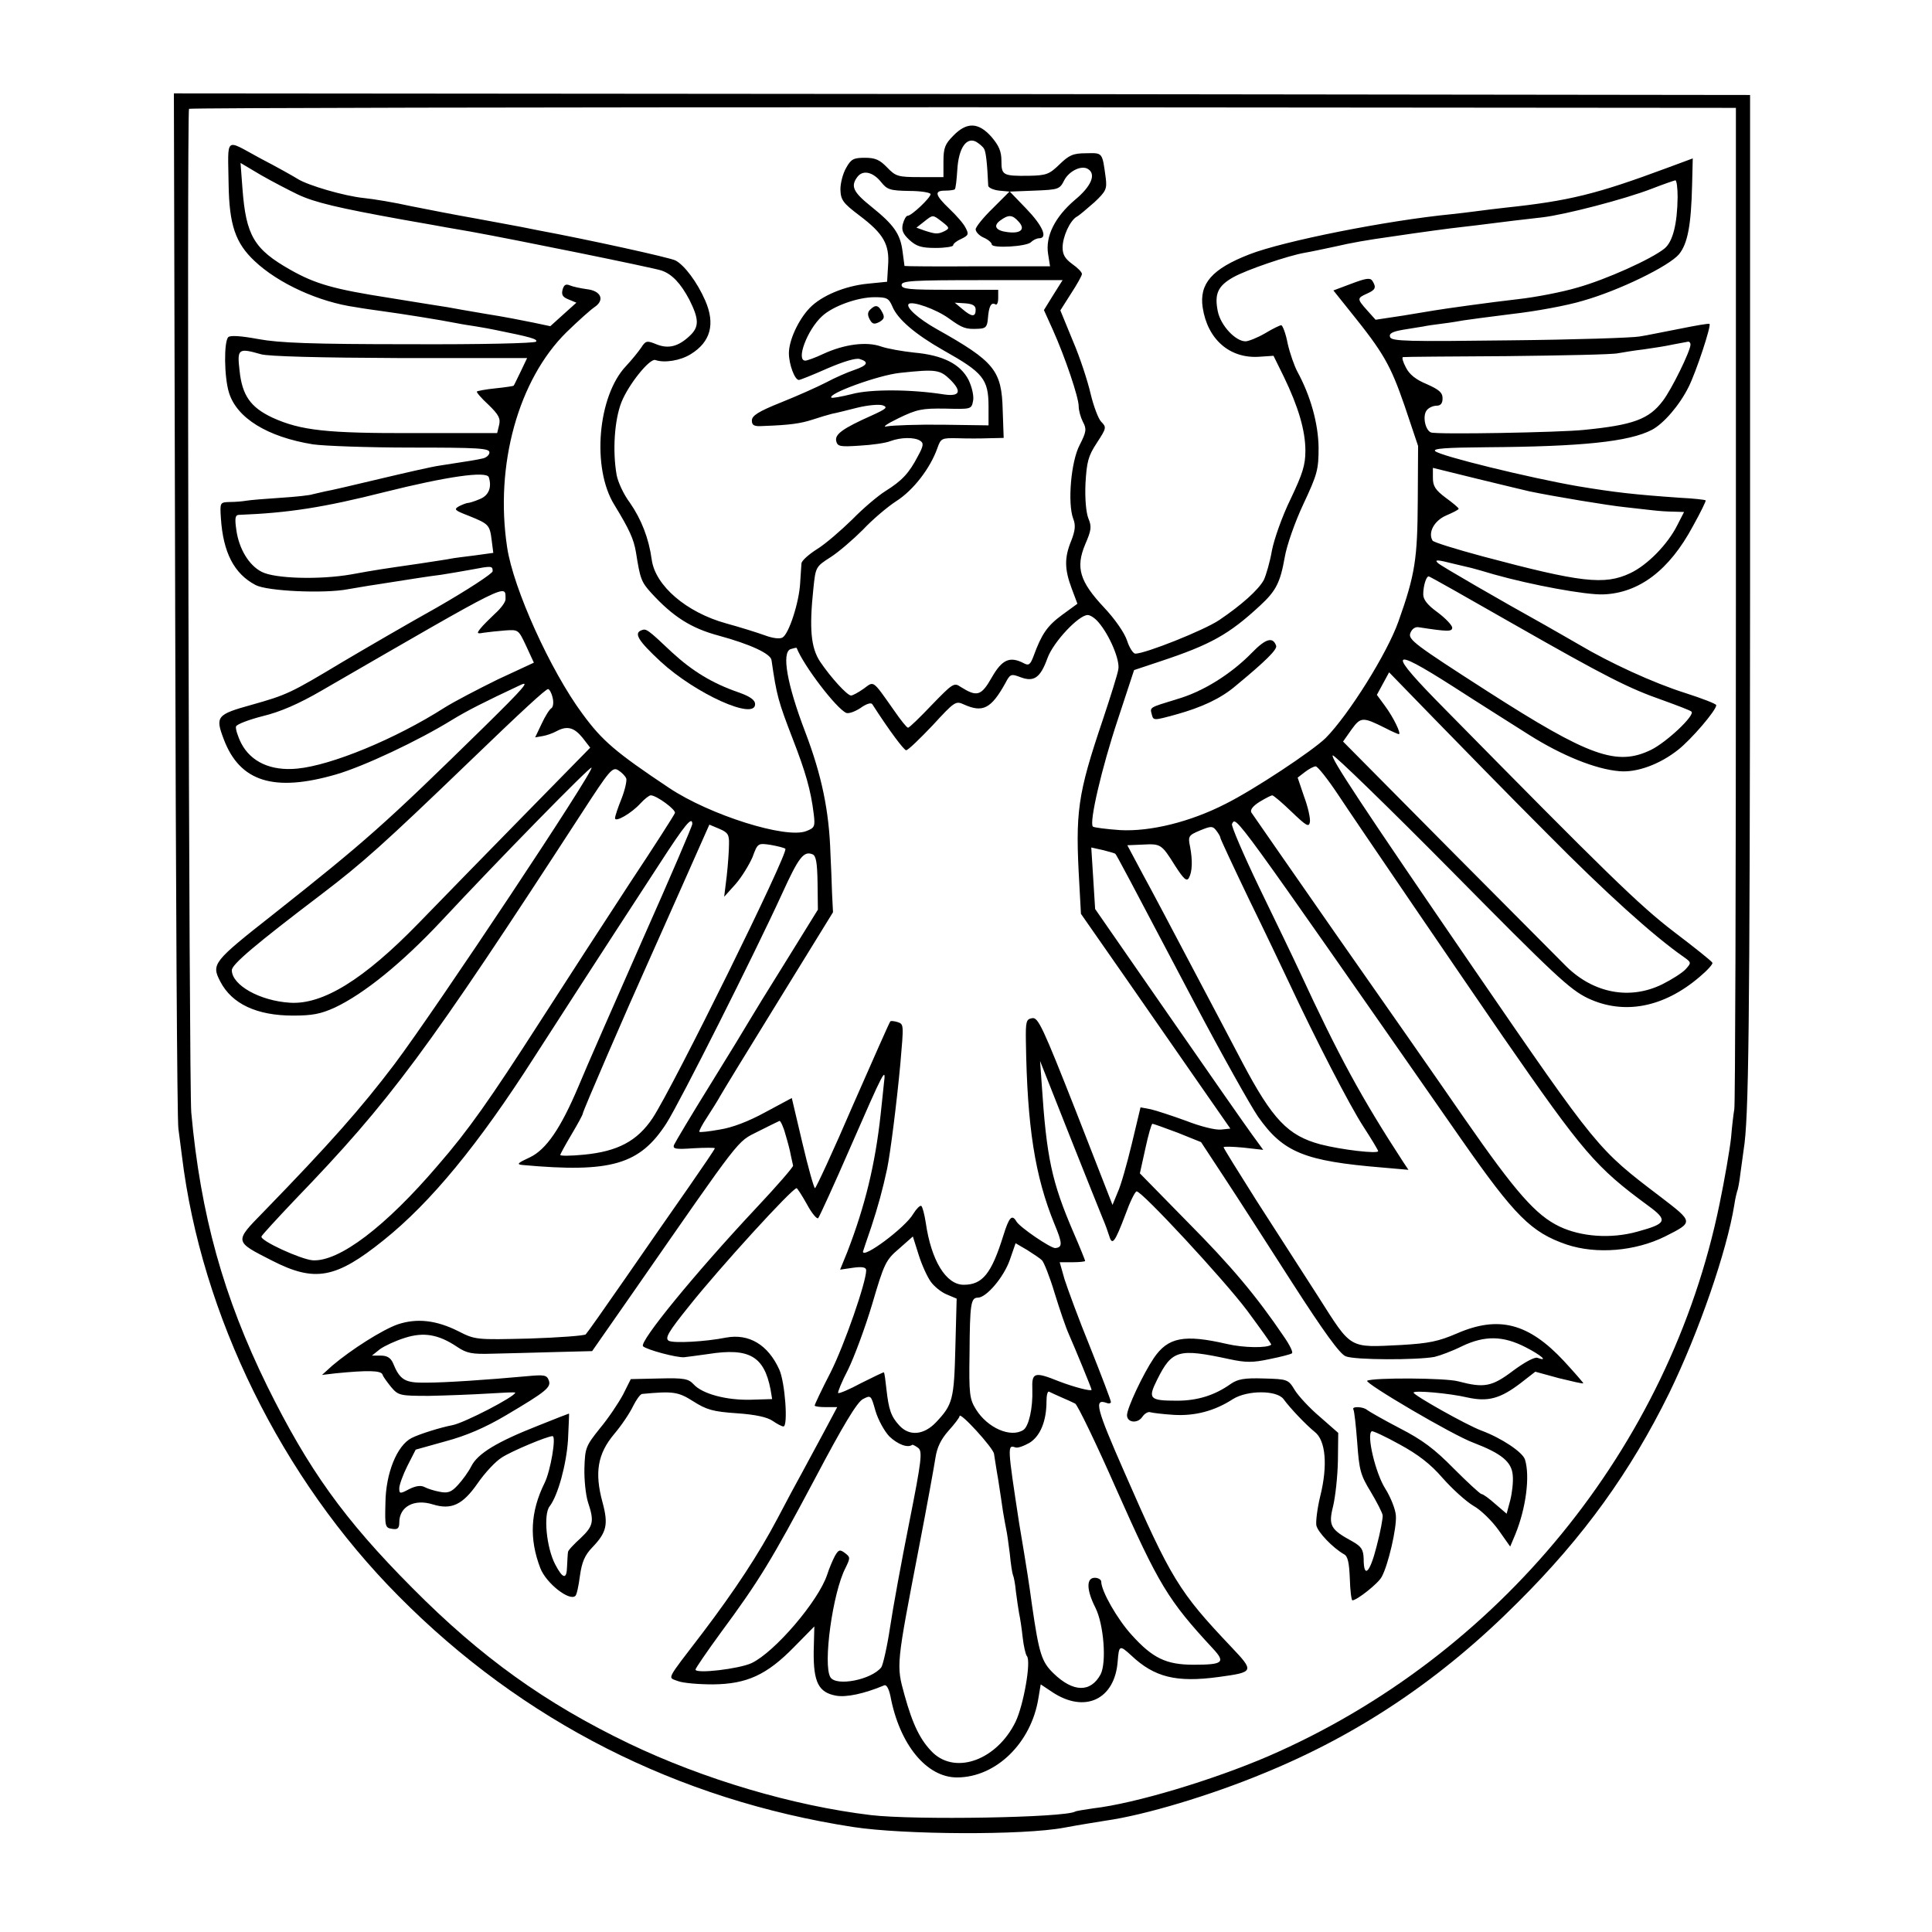 <?xml version="1.0" standalone="no"?>
<!DOCTYPE svg PUBLIC "-//W3C//DTD SVG 20010904//EN"
 "http://www.w3.org/TR/2001/REC-SVG-20010904/DTD/svg10.dtd">
<svg version="1.0" xmlns="http://www.w3.org/2000/svg"
 width="600pt" height="600pt" viewBox="0 0 600 600"
 preserveAspectRatio="xMidYMid meet">
<g transform="translate(0,600) scale(0.1,-0.1)"
fill="#000000" stroke="none">
<path d="M544 4123 c2 -874 6 -1606 10 -1628 3 -22 8 -60 11 -85 60 -494 310
-1002 673 -1367 384 -388 866 -633 1412 -717 157 -24 528 -26 655 -2 48 9 93
16 130 22 120 17 324 78 490 147 296 121 552 293 790 532 204 203 349 405 469
649 92 189 179 441 202 584 3 21 8 40 9 43 2 3 7 28 10 55 4 27 8 60 10 73 16
97 19 367 20 1731 l0 1545 -2447 3 -2448 2 4 -1587z m4847 -3 c0 -850 -2
-1554 -5 -1565 -2 -11 -7 -50 -10 -88 -4 -37 -20 -130 -36 -207 -155 -755
-686 -1404 -1401 -1714 -172 -74 -414 -147 -544 -162 -27 -4 -53 -8 -56 -10
-33 -19 -498 -27 -634 -11 -242 29 -519 111 -751 222 -260 125 -460 268 -674
484 -211 212 -322 367 -450 626 -136 277 -207 532 -236 850 -7 76 -14 3103 -7
3117 2 3 1083 5 2404 5 l2400 -2 0 -1545z"/>
<path d="M2961 5579 c-26 -26 -31 -38 -31 -80 l0 -49 -73 0 c-68 0 -75 2 -102
30 -23 24 -37 30 -69 30 -35 0 -43 -4 -58 -31 -10 -17 -18 -47 -18 -67 1 -33
7 -42 60 -82 74 -56 93 -89 88 -155 l-3 -50 -60 -6 c-72 -7 -145 -38 -181 -76
-35 -37 -64 -100 -64 -140 0 -34 18 -83 31 -83 4 0 44 16 89 36 49 21 88 33
100 29 30 -9 24 -20 -17 -34 -21 -7 -60 -24 -88 -39 -27 -14 -90 -42 -140 -62
-70 -28 -90 -41 -90 -56 0 -15 7 -19 35 -17 85 3 117 8 154 20 21 7 48 15 60
18 12 2 47 11 79 19 33 8 68 11 79 7 16 -6 10 -11 -34 -31 -92 -41 -116 -59
-111 -80 4 -17 13 -18 73 -14 37 2 80 8 95 14 32 12 75 13 93 1 11 -7 10 -16
-7 -47 -28 -54 -50 -77 -101 -109 -24 -15 -71 -55 -104 -89 -34 -33 -82 -75
-108 -91 -27 -17 -49 -37 -49 -45 -1 -8 -2 -35 -4 -60 -3 -60 -35 -159 -55
-170 -9 -5 -31 -2 -55 7 -22 8 -76 25 -120 37 -123 34 -220 117 -231 198 -9
66 -32 125 -68 177 -19 25 -37 64 -41 86 -13 74 -7 170 15 226 22 55 87 136
105 131 28 -10 78 -2 110 18 62 38 77 94 45 167 -25 57 -64 109 -92 124 -17 9
-272 65 -428 94 -14 3 -36 7 -50 10 -14 3 -77 14 -140 26 -63 11 -155 29 -205
39 -49 11 -115 22 -145 25 -60 6 -173 39 -205 59 -11 7 -64 37 -118 65 -111
60 -99 70 -97 -82 2 -125 21 -182 81 -238 73 -69 199 -127 314 -143 22 -4 58
-9 80 -12 66 -9 179 -27 235 -38 14 -3 41 -7 60 -10 19 -3 46 -8 60 -11 109
-22 130 -28 125 -36 -4 -5 -169 -9 -393 -8 -305 0 -405 4 -470 16 -54 10 -87
12 -93 6 -14 -14 -13 -123 2 -172 24 -79 119 -138 261 -161 35 -5 172 -10 306
-10 207 0 242 -2 242 -15 0 -8 -10 -17 -22 -19 -22 -5 -36 -7 -133 -22 -22 -3
-105 -22 -185 -41 -80 -19 -156 -37 -170 -39 -14 -3 -31 -7 -39 -9 -7 -3 -52
-8 -100 -11 -47 -3 -95 -7 -106 -9 -11 -2 -34 -4 -51 -4 -31 -1 -31 -1 -28
-50 7 -107 41 -173 108 -208 36 -19 213 -27 286 -13 25 4 63 11 85 14 115 18
164 26 205 31 25 4 67 11 94 16 63 12 66 12 66 -5 0 -7 -78 -58 -172 -112 -95
-53 -227 -130 -293 -169 -163 -98 -174 -103 -284 -134 -108 -30 -113 -36 -86
-107 50 -132 156 -165 349 -109 86 25 256 105 361 170 46 28 99 55 210 107 33
16 12 -8 -111 -129 -310 -304 -368 -355 -656 -583 -187 -147 -192 -154 -164
-208 36 -70 114 -106 226 -106 60 0 86 5 130 25 91 43 208 138 330 268 179
192 463 482 467 477 9 -9 -482 -748 -612 -921 -103 -136 -200 -246 -407 -459
-91 -93 -91 -91 27 -151 133 -68 198 -56 347 64 146 117 294 297 466 566 78
121 184 286 392 605 77 119 100 147 100 121 0 -6 -69 -167 -154 -358 -84 -191
-175 -397 -200 -458 -55 -130 -100 -195 -150 -219 -39 -18 -43 -22 -23 -24
275 -25 364 1 447 130 42 66 272 523 359 713 51 112 67 133 94 122 11 -4 15
-24 16 -89 l1 -83 -99 -160 c-55 -88 -106 -171 -114 -185 -8 -14 -62 -103
-121 -198 -59 -95 -109 -179 -113 -188 -4 -12 5 -14 61 -10 36 2 66 2 66 0 0
-3 -37 -57 -82 -122 -45 -64 -133 -191 -196 -282 -63 -91 -118 -169 -123 -174
-4 -4 -83 -10 -175 -13 -166 -4 -168 -4 -221 23 -68 34 -128 41 -188 21 -48
-17 -144 -78 -203 -128 l-32 -29 42 5 c101 10 142 9 146 -4 2 -7 15 -24 27
-39 22 -26 28 -27 117 -27 51 1 132 4 181 7 48 3 87 5 87 3 0 -12 -158 -94
-195 -101 -37 -7 -104 -28 -127 -40 -45 -23 -80 -109 -81 -201 -2 -74 -1 -78
21 -81 17 -3 22 2 22 20 0 49 46 74 104 56 58 -18 93 -1 139 65 22 32 56 69
76 81 31 20 141 66 157 66 12 0 -6 -108 -25 -146 -44 -89 -48 -173 -13 -264
18 -47 91 -104 109 -86 4 3 10 31 14 62 6 43 15 64 38 88 45 47 51 71 32 141
-25 92 -15 150 36 211 23 27 49 66 59 87 10 20 22 37 28 38 96 9 112 7 159
-23 41 -26 61 -32 135 -37 58 -4 95 -12 112 -24 13 -9 28 -17 33 -17 15 0 5
138 -13 177 -35 77 -94 112 -165 99 -65 -13 -163 -18 -178 -10 -13 8 -2 27 64
109 93 117 319 365 333 365 2 0 17 -23 32 -50 15 -28 31 -47 35 -43 4 5 49
103 99 218 107 245 112 254 105 200 -2 -22 -7 -65 -10 -95 -17 -157 -49 -287
-104 -429 l-22 -54 41 6 c29 4 40 1 40 -8 0 -37 -67 -230 -110 -316 -28 -54
-50 -101 -50 -104 0 -3 16 -5 35 -5 l35 0 -41 -77 c-23 -43 -54 -100 -69 -128
-15 -27 -49 -90 -75 -140 -59 -112 -133 -224 -233 -356 -117 -153 -109 -137
-76 -150 16 -6 64 -10 108 -10 105 1 167 29 252 116 l63 64 -2 -78 c-1 -95 15
-127 69 -137 32 -6 88 6 150 32 7 3 14 -10 19 -32 28 -151 112 -254 207 -254
121 0 231 107 253 247 l7 42 36 -24 c101 -67 194 -23 203 95 4 51 6 52 42 19
72 -68 140 -85 272 -67 110 15 111 17 39 93 -163 172 -187 211 -333 545 -86
196 -95 228 -54 213 7 -3 13 -1 13 3 0 5 -29 81 -64 169 -36 88 -71 184 -80
212 l-15 53 40 0 c21 0 39 2 39 4 0 2 -16 42 -36 88 -68 158 -84 233 -99 463
l-5 70 91 -230 c50 -126 97 -243 104 -260 7 -16 16 -41 20 -54 9 -30 17 -20
50 67 14 39 30 72 35 72 17 0 270 -273 343 -370 42 -57 76 -104 75 -106 -12
-11 -85 -10 -137 2 -134 31 -184 21 -228 -44 -33 -49 -83 -155 -83 -177 0 -23
32 -27 47 -6 7 11 19 18 26 15 7 -2 40 -6 72 -8 66 -4 127 12 184 49 45 28
136 28 157 0 22 -30 70 -80 97 -102 34 -26 41 -104 17 -200 -9 -37 -14 -78
-12 -90 4 -21 51 -70 86 -90 12 -6 16 -27 18 -76 1 -37 5 -67 8 -67 14 0 81
53 91 73 20 36 47 152 44 190 -1 19 -16 57 -33 84 -30 47 -59 168 -42 178 3 2
42 -16 87 -41 57 -31 96 -61 133 -104 30 -34 72 -72 95 -86 24 -13 59 -48 79
-76 l36 -51 16 38 c33 81 46 180 30 232 -7 23 -73 67 -135 90 -46 17 -211 110
-211 118 0 8 112 -2 167 -15 64 -14 102 -4 166 45 l45 35 73 -20 c41 -10 75
-18 76 -16 1 1 -26 32 -60 69 -110 118 -203 142 -332 86 -58 -25 -88 -31 -173
-36 -165 -8 -153 -15 -258 150 -50 78 -137 213 -193 300 -55 87 -101 161 -101
164 0 3 28 2 61 -1 l62 -7 -35 48 c-19 26 -137 195 -261 374 l-226 326 -6 96
-6 95 36 -8 c20 -5 38 -10 39 -12 4 -4 37 -66 246 -463 84 -159 173 -318 197
-353 78 -111 144 -138 387 -158 l80 -7 -16 24 c-129 198 -200 328 -323 594
-18 39 -74 155 -124 258 -50 104 -88 193 -85 198 14 24 -11 58 712 -979 167
-239 217 -289 327 -327 93 -31 213 -21 306 25 89 45 89 44 -14 123 -196 149
-193 145 -579 707 -351 512 -448 659 -439 664 4 3 171 -159 369 -359 319 -323
367 -368 423 -395 112 -53 236 -29 347 66 24 20 42 40 40 44 -2 5 -55 47 -118
95 -109 83 -212 184 -713 693 -180 182 -175 198 24 71 79 -51 187 -119 239
-152 100 -63 205 -106 279 -112 54 -5 125 21 182 66 41 32 119 123 119 139 0
4 -44 21 -97 38 -98 31 -233 93 -329 150 -28 16 -78 45 -110 63 -128 71 -320
182 -328 190 -13 12 -2 11 49 -2 22 -5 47 -11 55 -13 8 -2 40 -11 70 -20 117
-33 285 -64 339 -62 111 4 205 75 278 211 24 43 42 80 40 81 -2 2 -37 6 -78 8
-144 10 -205 17 -319 36 -150 26 -428 94 -443 109 -8 8 32 11 159 12 296 2
443 17 514 54 36 19 85 75 114 133 24 48 71 191 65 196 -2 2 -43 -5 -92 -15
-48 -9 -104 -21 -125 -24 -20 -4 -202 -10 -403 -12 -317 -4 -367 -3 -372 10
-4 11 6 17 41 23 26 4 54 9 62 10 8 2 35 6 60 9 25 3 54 8 65 10 12 2 80 11
152 20 71 8 170 26 219 41 113 32 266 107 298 144 27 33 38 89 41 217 l2 81
-81 -30 c-218 -81 -303 -102 -501 -123 -27 -3 -68 -8 -90 -11 -22 -3 -56 -7
-75 -9 -205 -20 -525 -84 -630 -125 -116 -45 -156 -91 -145 -165 15 -99 84
-159 175 -153 l45 3 32 -65 c45 -93 67 -167 67 -230 0 -45 -9 -72 -46 -150
-26 -53 -51 -124 -58 -160 -6 -35 -18 -76 -25 -91 -17 -31 -68 -77 -139 -125
-48 -32 -229 -104 -260 -104 -7 0 -19 19 -26 41 -8 24 -38 67 -71 102 -76 81
-89 124 -59 196 19 44 21 55 10 81 -7 18 -11 60 -9 108 4 67 8 85 35 126 30
46 31 49 14 66 -9 9 -24 49 -33 87 -9 39 -33 113 -55 164 l-39 95 33 52 c19
29 34 56 34 61 0 6 -13 19 -30 31 -22 16 -30 29 -30 51 0 34 23 84 44 96 8 4
32 25 55 45 36 34 39 41 35 75 -11 81 -9 78 -61 77 -41 0 -53 -6 -83 -35 -31
-30 -40 -34 -95 -35 -81 -1 -85 2 -85 47 0 29 -8 47 -31 74 -40 45 -76 47
-118 4z m95 -41 c6 -9 10 -47 13 -115 1 -6 16 -13 34 -15 l32 -3 -52 -52 c-29
-28 -53 -58 -53 -65 0 -8 11 -20 25 -26 14 -6 25 -16 25 -21 0 -13 108 -7 122
7 7 7 18 12 25 12 28 0 11 39 -39 91 l-52 54 77 3 c74 3 78 4 92 32 15 29 54
48 74 35 26 -16 10 -54 -41 -96 -62 -53 -92 -113 -83 -168 l6 -38 -225 0
c-124 -1 -226 0 -227 1 0 0 -3 21 -6 45 -7 55 -27 83 -98 140 -56 45 -64 63
-42 92 17 22 48 15 73 -16 19 -24 28 -27 88 -28 36 0 66 -5 66 -10 0 -11 -59
-67 -71 -67 -5 0 -11 -11 -15 -25 -5 -20 0 -31 20 -50 22 -20 37 -25 82 -25
29 0 54 4 54 8 0 5 11 14 25 20 23 11 24 15 14 34 -6 13 -29 39 -50 59 -45 43
-49 57 -14 57 14 0 28 2 30 4 3 2 6 30 8 61 4 67 28 102 58 87 10 -6 21 -15
25 -22z m-2131 -142 c53 -25 126 -42 325 -78 69 -12 130 -23 135 -24 6 -1 39
-7 75 -13 139 -25 567 -112 594 -121 33 -11 60 -40 87 -91 30 -60 31 -84 1
-112 -36 -34 -67 -41 -104 -26 -29 12 -33 11 -47 -11 -9 -13 -30 -39 -47 -57
-88 -93 -107 -317 -36 -431 47 -77 60 -106 67 -147 13 -82 16 -92 48 -127 67
-73 123 -109 209 -132 99 -27 161 -56 164 -76 16 -111 21 -128 66 -245 40
-103 56 -159 65 -232 5 -40 3 -44 -23 -54 -63 -25 -300 50 -426 134 -168 112
-208 147 -269 230 -100 135 -215 390 -234 517 -39 256 35 521 184 668 36 35
75 70 87 78 33 22 21 51 -24 56 -21 3 -44 8 -53 12 -12 5 -18 1 -22 -14 -4
-16 1 -23 19 -30 l24 -10 -40 -36 -41 -37 -52 11 c-29 6 -95 19 -147 27 -52 9
-106 18 -120 21 -14 2 -95 15 -181 29 -173 27 -229 43 -307 87 -113 64 -138
106 -149 252 l-6 80 64 -38 c35 -20 87 -47 114 -60z m4285 -8 c-1 -84 -15
-139 -41 -160 -41 -33 -181 -96 -270 -121 -47 -14 -130 -30 -184 -36 -88 -10
-231 -30 -260 -35 -5 -1 -49 -8 -97 -16 l-86 -13 -26 29 c-32 36 -32 38 -1 52
27 12 30 19 17 40 -7 10 -20 8 -65 -9 l-56 -21 52 -65 c104 -129 125 -166 169
-293 l42 -125 -1 -170 c-1 -180 -8 -229 -60 -375 -35 -99 -154 -289 -226 -362
-41 -40 -222 -160 -310 -204 -111 -57 -235 -87 -328 -82 -43 3 -82 8 -85 11
-12 12 27 181 78 334 l50 152 81 27 c157 52 214 84 310 173 50 46 63 72 77
151 6 36 32 110 58 165 43 92 47 106 47 175 -1 75 -25 161 -66 236 -9 17 -23
56 -30 87 -6 32 -16 57 -20 57 -4 0 -27 -11 -50 -25 -24 -14 -52 -25 -61 -25
-31 0 -77 49 -86 93 -11 54 0 79 48 106 41 23 170 67 222 76 18 3 60 12 93 19
51 12 103 21 175 31 94 14 183 26 220 30 25 3 62 7 83 10 54 7 105 13 167 20
69 8 255 56 340 89 36 14 68 25 73 26 4 0 7 -24 7 -52z m-2284 -77 c23 -18 24
-20 7 -29 -21 -10 -28 -9 -62 2 l-25 9 23 18 c29 23 27 23 57 0z m238 0 c21
-23 6 -37 -34 -32 -37 4 -47 19 -24 36 26 19 38 19 58 -4z m107 -227 l-29 -47
28 -62 c38 -85 80 -209 80 -237 0 -13 6 -34 13 -48 12 -22 11 -31 -10 -72 -27
-51 -38 -181 -20 -229 8 -20 6 -37 -6 -68 -22 -53 -21 -89 1 -148 l18 -48 -48
-35 c-46 -34 -63 -59 -88 -127 -10 -27 -15 -31 -30 -23 -44 23 -68 12 -100
-44 -33 -58 -46 -61 -97 -29 -20 14 -25 10 -89 -56 -37 -39 -70 -71 -74 -71
-4 0 -23 24 -43 53 -69 98 -62 92 -95 68 -17 -12 -34 -21 -39 -21 -12 0 -63
56 -96 105 -29 44 -34 103 -21 227 7 67 7 68 54 98 25 16 70 55 100 85 29 31
76 71 104 89 53 34 105 102 127 164 11 31 13 32 63 31 28 -1 72 -1 97 0 l46 1
-3 85 c-3 125 -25 152 -205 253 -57 32 -97 68 -87 78 11 10 85 -16 125 -45 43
-31 52 -34 93 -32 21 1 26 6 28 32 3 38 10 51 23 44 5 -4 9 5 9 19 l0 26 -150
0 c-127 0 -150 2 -150 15 0 13 34 15 250 15 l250 0 -29 -46z m-500 -35 c16
-40 71 -87 159 -137 123 -69 140 -89 140 -175 l0 -58 -142 2 c-79 1 -156 -2
-173 -5 -17 -4 -2 7 35 25 58 28 73 31 146 30 80 -2 81 -2 86 24 3 14 -3 42
-14 65 -25 49 -79 77 -169 85 -37 4 -83 12 -103 19 -45 16 -114 7 -179 -23
-25 -12 -51 -21 -56 -21 -30 0 6 96 52 138 33 31 110 59 163 59 38 0 44 -3 55
-28z m259 -11 c0 -23 -12 -23 -41 2 l-24 20 33 -2 c23 -2 32 -7 32 -20z m2220
-108 c0 -20 -59 -140 -86 -175 -43 -57 -92 -75 -244 -90 -73 -8 -460 -15 -476
-8 -18 7 -27 52 -13 69 6 8 20 14 30 14 13 0 19 7 19 23 0 18 -11 27 -49 44
-34 14 -54 30 -65 52 -9 17 -13 31 -9 32 5 1 150 2 323 3 173 2 329 5 345 9
17 3 53 9 80 12 28 4 68 10 90 15 22 4 43 8 48 9 4 0 7 -4 7 -9z m-4440 -30
c22 -7 188 -11 431 -12 l396 0 -20 -42 c-11 -22 -20 -42 -22 -44 -1 -1 -26 -5
-56 -8 -30 -3 -56 -8 -58 -10 -2 -2 14 -21 36 -41 32 -31 38 -43 33 -63 l-6
-25 -254 0 c-276 -1 -356 8 -444 48 -68 32 -94 69 -102 146 -8 68 -4 71 66 51z
m2141 -79 c37 -37 30 -53 -19 -46 -101 16 -229 17 -287 1 -32 -8 -61 -13 -63
-11 -13 12 146 70 213 77 112 12 124 10 156 -21z m1799 -347 c77 -16 246 -44
296 -49 33 -4 73 -8 89 -10 17 -2 45 -4 63 -4 l32 -1 -21 -41 c-30 -60 -93
-124 -146 -149 -80 -38 -154 -29 -458 52 -82 22 -153 44 -156 49 -15 25 5 62
42 78 21 9 39 18 39 21 0 3 -18 18 -40 34 -32 24 -40 36 -40 62 l0 31 138 -34
c75 -18 148 -36 162 -39z m-3232 44 c10 -31 0 -57 -28 -68 -16 -7 -33 -12 -37
-12 -4 0 -17 -5 -27 -10 -18 -10 -14 -13 30 -30 62 -25 65 -28 71 -76 l5 -39
-58 -8 c-32 -4 -65 -8 -74 -10 -8 -2 -51 -8 -95 -15 -117 -17 -133 -19 -215
-34 -98 -17 -237 -13 -277 8 -40 20 -71 72 -79 130 -5 35 -4 46 7 47 155 6
264 23 454 71 192 48 316 66 323 46z m3175 -452 c298 -170 366 -204 472 -241
44 -16 84 -31 88 -35 12 -11 -77 -95 -126 -119 -106 -51 -191 -21 -509 183
-224 144 -246 160 -238 180 5 13 15 20 26 18 91 -14 104 -14 104 -1 -1 8 -21
29 -45 47 -32 23 -45 40 -45 56 0 26 9 56 17 56 3 0 118 -65 256 -144z m-3123
73 c0 -9 -15 -29 -33 -45 -17 -16 -38 -37 -45 -46 -12 -15 -11 -17 10 -13 13
2 42 5 66 7 42 3 42 3 66 -48 l24 -52 -112 -52 c-61 -30 -136 -69 -166 -88
-152 -97 -351 -179 -457 -189 -82 -8 -144 21 -174 79 -11 22 -18 45 -16 52 3
7 40 21 83 32 54 13 112 38 184 80 595 344 569 331 570 283z m1841 -71 c34
-39 68 -118 62 -147 -2 -14 -24 -84 -48 -156 -79 -234 -86 -286 -73 -511 l5
-92 145 -208 c80 -115 184 -265 232 -334 l87 -125 -29 -3 c-17 -2 -65 10 -108
27 -44 16 -93 32 -110 36 l-32 6 -27 -113 c-15 -62 -34 -130 -44 -151 l-16
-39 -114 292 c-102 259 -117 291 -135 288 -19 -3 -21 -9 -20 -73 4 -265 28
-418 89 -567 25 -60 25 -72 2 -74 -15 0 -109 64 -120 82 -14 24 -23 15 -41
-43 -37 -119 -65 -153 -123 -153 -55 0 -101 75 -118 193 -4 26 -10 49 -14 52
-4 2 -15 -9 -25 -25 -24 -42 -157 -141 -156 -117 0 1 12 36 26 77 21 64 35
115 49 180 10 48 30 206 41 325 11 126 11 124 -9 131 -10 3 -20 4 -22 2 -2 -1
-54 -119 -116 -260 -61 -142 -115 -258 -118 -258 -3 0 -21 63 -39 140 l-33
140 -82 -44 c-53 -29 -103 -48 -142 -54 -33 -6 -61 -9 -63 -7 -2 2 9 23 25 47
15 23 33 52 39 63 6 11 87 144 181 296 l170 276 -3 59 c-1 32 -3 88 -5 124 -4
131 -27 242 -78 376 -57 149 -74 247 -46 258 10 3 18 5 19 4 22 -56 123 -188
154 -202 8 -3 27 4 44 15 18 13 33 18 37 12 54 -84 98 -142 105 -143 6 0 42
35 82 77 69 75 72 77 98 65 58 -26 84 -13 128 66 15 29 18 30 47 19 42 -16 62
-2 84 59 18 50 97 134 125 134 8 0 23 -10 33 -22z m1393 -656 c181 -183 329
-317 425 -384 24 -17 24 -18 6 -38 -10 -11 -43 -32 -73 -47 -100 -49 -212 -28
-297 55 -16 16 -179 180 -362 364 l-332 335 26 37 c29 40 35 40 105 5 21 -11
40 -19 42 -19 9 0 -17 53 -43 88 l-25 34 19 35 19 35 139 -143 c77 -79 234
-240 351 -357z m-3088 422 c4 -14 2 -29 -3 -33 -6 -3 -20 -25 -31 -49 l-20
-42 23 4 c13 2 32 9 43 15 33 18 55 12 81 -20 l24 -31 -204 -208 c-112 -114
-260 -266 -329 -337 -170 -175 -298 -254 -400 -247 -94 6 -180 55 -180 101 0
18 72 79 280 237 126 96 191 154 458 411 167 161 237 225 244 225 4 0 11 -12
14 -26z m229 -252 c2 -7 -4 -35 -15 -63 -11 -27 -20 -54 -20 -60 0 -14 51 15
79 46 13 14 27 25 32 25 18 0 79 -45 75 -55 -2 -6 -64 -103 -139 -216 -74
-113 -201 -309 -282 -435 -153 -238 -221 -335 -315 -443 -163 -191 -307 -300
-389 -295 -37 3 -164 61 -159 74 2 5 48 55 103 113 299 310 409 459 893 1204
85 131 94 142 112 131 11 -7 22 -18 25 -26z m2210 -49 c52 -79 398 -586 513
-753 250 -361 288 -405 450 -524 63 -46 59 -56 -33 -81 -82 -23 -175 -16 -242
16 -73 35 -135 105 -294 334 -80 116 -260 374 -401 575 -140 201 -258 371
-262 377 -4 8 5 20 26 33 18 11 36 20 39 20 4 0 31 -23 60 -51 46 -44 54 -49
57 -32 2 11 -6 47 -18 79 l-20 59 22 17 c13 10 28 18 34 18 6 0 37 -39 69 -87z
m-1891 -154 c0 -19 -3 -63 -7 -99 l-8 -65 36 40 c19 22 42 60 52 83 16 44 17
44 57 38 22 -4 42 -9 45 -12 11 -11 -347 -737 -412 -836 -48 -72 -109 -104
-214 -114 -40 -4 -73 -4 -73 -1 0 3 16 32 35 64 19 32 35 61 35 65 0 7 139
328 200 463 15 33 64 144 110 247 l83 187 31 -13 c26 -11 31 -18 30 -47z
m1526 19 c0 -3 40 -89 89 -191 50 -102 104 -216 122 -254 85 -182 190 -385
232 -450 26 -40 47 -75 47 -78 0 -9 -113 4 -179 21 -101 27 -149 77 -243 255
-27 52 -97 184 -155 294 -58 110 -127 241 -154 290 l-48 90 47 2 c57 3 59 2
101 -65 27 -42 36 -50 43 -39 11 20 12 54 4 97 -7 33 -5 36 31 51 34 14 39 14
50 0 7 -9 13 -19 13 -23z m-1351 -920 c7 -23 15 -53 17 -66 3 -14 6 -28 7 -32
1 -4 -50 -63 -114 -131 -193 -206 -365 -417 -352 -430 12 -11 105 -36 128 -34
11 1 45 6 75 10 127 20 173 -7 193 -110 l5 -30 -66 -2 c-76 -2 -151 18 -178
48 -16 17 -29 20 -106 18 l-89 -2 -24 -48 c-14 -26 -46 -74 -72 -105 -44 -55
-46 -61 -48 -123 -1 -36 4 -84 11 -106 20 -60 17 -74 -23 -112 -21 -19 -39
-38 -39 -43 -1 -6 -2 -26 -3 -46 -1 -40 -13 -38 -37 8 -27 52 -37 155 -17 180
26 34 52 130 57 206 2 45 4 82 3 82 -1 0 -45 -17 -97 -38 -127 -50 -186 -86
-206 -125 -9 -18 -28 -44 -42 -59 -20 -22 -31 -26 -56 -21 -17 3 -39 10 -48
15 -12 6 -28 3 -48 -7 -28 -15 -30 -14 -30 3 0 10 11 41 25 69 l26 51 93 26
c64 17 124 43 188 81 125 74 141 87 132 109 -6 16 -15 17 -68 12 -121 -11
-252 -20 -313 -20 -66 -1 -81 8 -103 62 -7 15 -18 22 -37 22 l-28 0 25 20 c14
10 48 26 77 35 59 19 105 11 163 -28 30 -20 46 -23 110 -21 41 1 128 3 192 5
l117 3 129 185 c340 489 319 463 386 497 34 17 64 32 67 33 3 0 12 -18 18 -41z
m1219 4 l72 -29 71 -108 c39 -59 134 -207 211 -327 99 -154 149 -223 167 -230
27 -12 223 -12 276 -2 17 4 55 18 85 33 71 34 128 33 198 -3 47 -24 73 -46 37
-33 -8 4 -41 -14 -76 -40 -66 -50 -90 -54 -170 -33 -39 11 -264 12 -283 2 -11
-6 267 -170 331 -193 86 -33 118 -59 121 -101 2 -20 -2 -55 -8 -78 l-11 -41
-35 30 c-19 17 -38 31 -43 31 -4 0 -43 36 -86 79 -60 61 -97 89 -169 126 -50
26 -95 52 -100 56 -12 11 -49 12 -43 2 3 -5 8 -51 12 -103 6 -85 10 -101 42
-153 19 -32 36 -65 37 -73 1 -8 -7 -52 -19 -97 -21 -83 -40 -100 -40 -38 -1
29 -7 38 -35 54 -68 37 -75 49 -60 109 7 29 14 92 15 141 l1 87 -57 50 c-32
27 -67 65 -78 83 -20 33 -22 34 -96 36 -61 2 -81 -2 -103 -17 -49 -35 -103
-52 -166 -52 -87 0 -92 6 -62 66 46 92 66 97 224 63 51 -11 73 -11 124 0 35 7
66 15 70 18 5 2 -6 25 -24 51 -86 127 -164 220 -300 357 l-148 151 17 77 c9
42 19 77 22 77 3 0 39 -13 79 -28z m-767 -463 c10 -14 32 -32 49 -39 l31 -13
-4 -151 c-4 -162 -8 -178 -60 -233 -38 -40 -83 -44 -114 -10 -26 28 -33 50
-40 112 -3 28 -6 51 -8 53 -1 1 -32 -14 -70 -33 -37 -20 -70 -34 -72 -31 -2 2
11 35 31 73 19 39 53 130 75 204 37 126 42 136 83 171 l43 38 18 -57 c10 -32
27 -69 38 -84z m345 67 c6 -6 24 -51 39 -101 15 -49 35 -108 45 -130 19 -43
70 -167 70 -171 0 -6 -54 8 -101 26 -77 31 -85 28 -83 -25 2 -58 -11 -115 -28
-126 -39 -25 -111 6 -147 64 -20 32 -22 48 -20 174 1 154 4 173 26 173 26 0
80 63 99 117 l18 52 36 -21 c19 -12 40 -26 46 -32z m59 -425 c17 -7 36 -16 44
-20 7 -3 65 -123 128 -266 132 -297 160 -344 300 -495 40 -43 31 -50 -60 -50
-85 0 -127 20 -192 92 -45 49 -95 137 -95 166 0 6 -9 12 -20 12 -27 0 -26 -38
2 -93 26 -52 35 -170 16 -207 -31 -57 -85 -56 -146 3 -37 36 -45 60 -67 212
-8 61 -20 135 -25 165 -5 30 -12 71 -15 90 -36 236 -37 244 -12 235 7 -3 26 4
44 14 34 21 53 68 53 129 0 18 3 32 8 30 4 -2 21 -10 37 -17z m-533 -122 c25
-24 57 -37 71 -26 2 1 11 -4 19 -10 13 -11 10 -39 -28 -230 -24 -120 -51 -267
-60 -328 -9 -60 -22 -116 -27 -123 -31 -39 -140 -60 -158 -31 -24 38 7 264 47
340 15 31 15 33 -2 46 -16 12 -20 10 -31 -9 -7 -13 -18 -39 -24 -58 -27 -82
-163 -241 -235 -275 -39 -18 -174 -34 -174 -20 0 4 35 55 78 114 119 161 158
225 293 479 87 165 131 238 149 247 25 13 25 12 39 -37 8 -27 27 -62 43 -79z
m325 -54 c2 -11 7 -47 13 -80 5 -33 12 -78 15 -100 4 -22 8 -47 10 -55 2 -8 7
-42 11 -75 3 -33 8 -63 10 -67 2 -3 7 -27 9 -51 3 -25 8 -56 10 -68 3 -13 8
-46 11 -74 3 -27 9 -53 13 -58 14 -15 -10 -152 -35 -204 -57 -117 -183 -165
-256 -97 -39 38 -63 86 -89 180 -26 94 -26 90 46 464 24 124 46 246 50 272 5
33 17 58 41 85 19 21 34 41 34 45 0 16 105 -99 107 -117z"/>
<path d="M1993 4043 c-26 -9 -11 -33 59 -98 109 -100 293 -183 293 -132 0 13
-15 24 -52 37 -81 28 -143 66 -206 124 -76 72 -80 74 -94 69z"/>
<path d="M3889 3974 c-65 -67 -153 -122 -233 -145 -88 -27 -85 -25 -79 -48 5
-19 6 -19 75 0 80 22 139 50 183 87 97 80 133 116 128 127 -10 28 -32 22 -74
-21z"/>
<path d="M2702 5038 c-8 -8 -8 -17 -1 -30 8 -15 14 -16 30 -8 15 9 17 15 9 30
-12 23 -21 25 -38 8z"/>
</g>
</svg>
